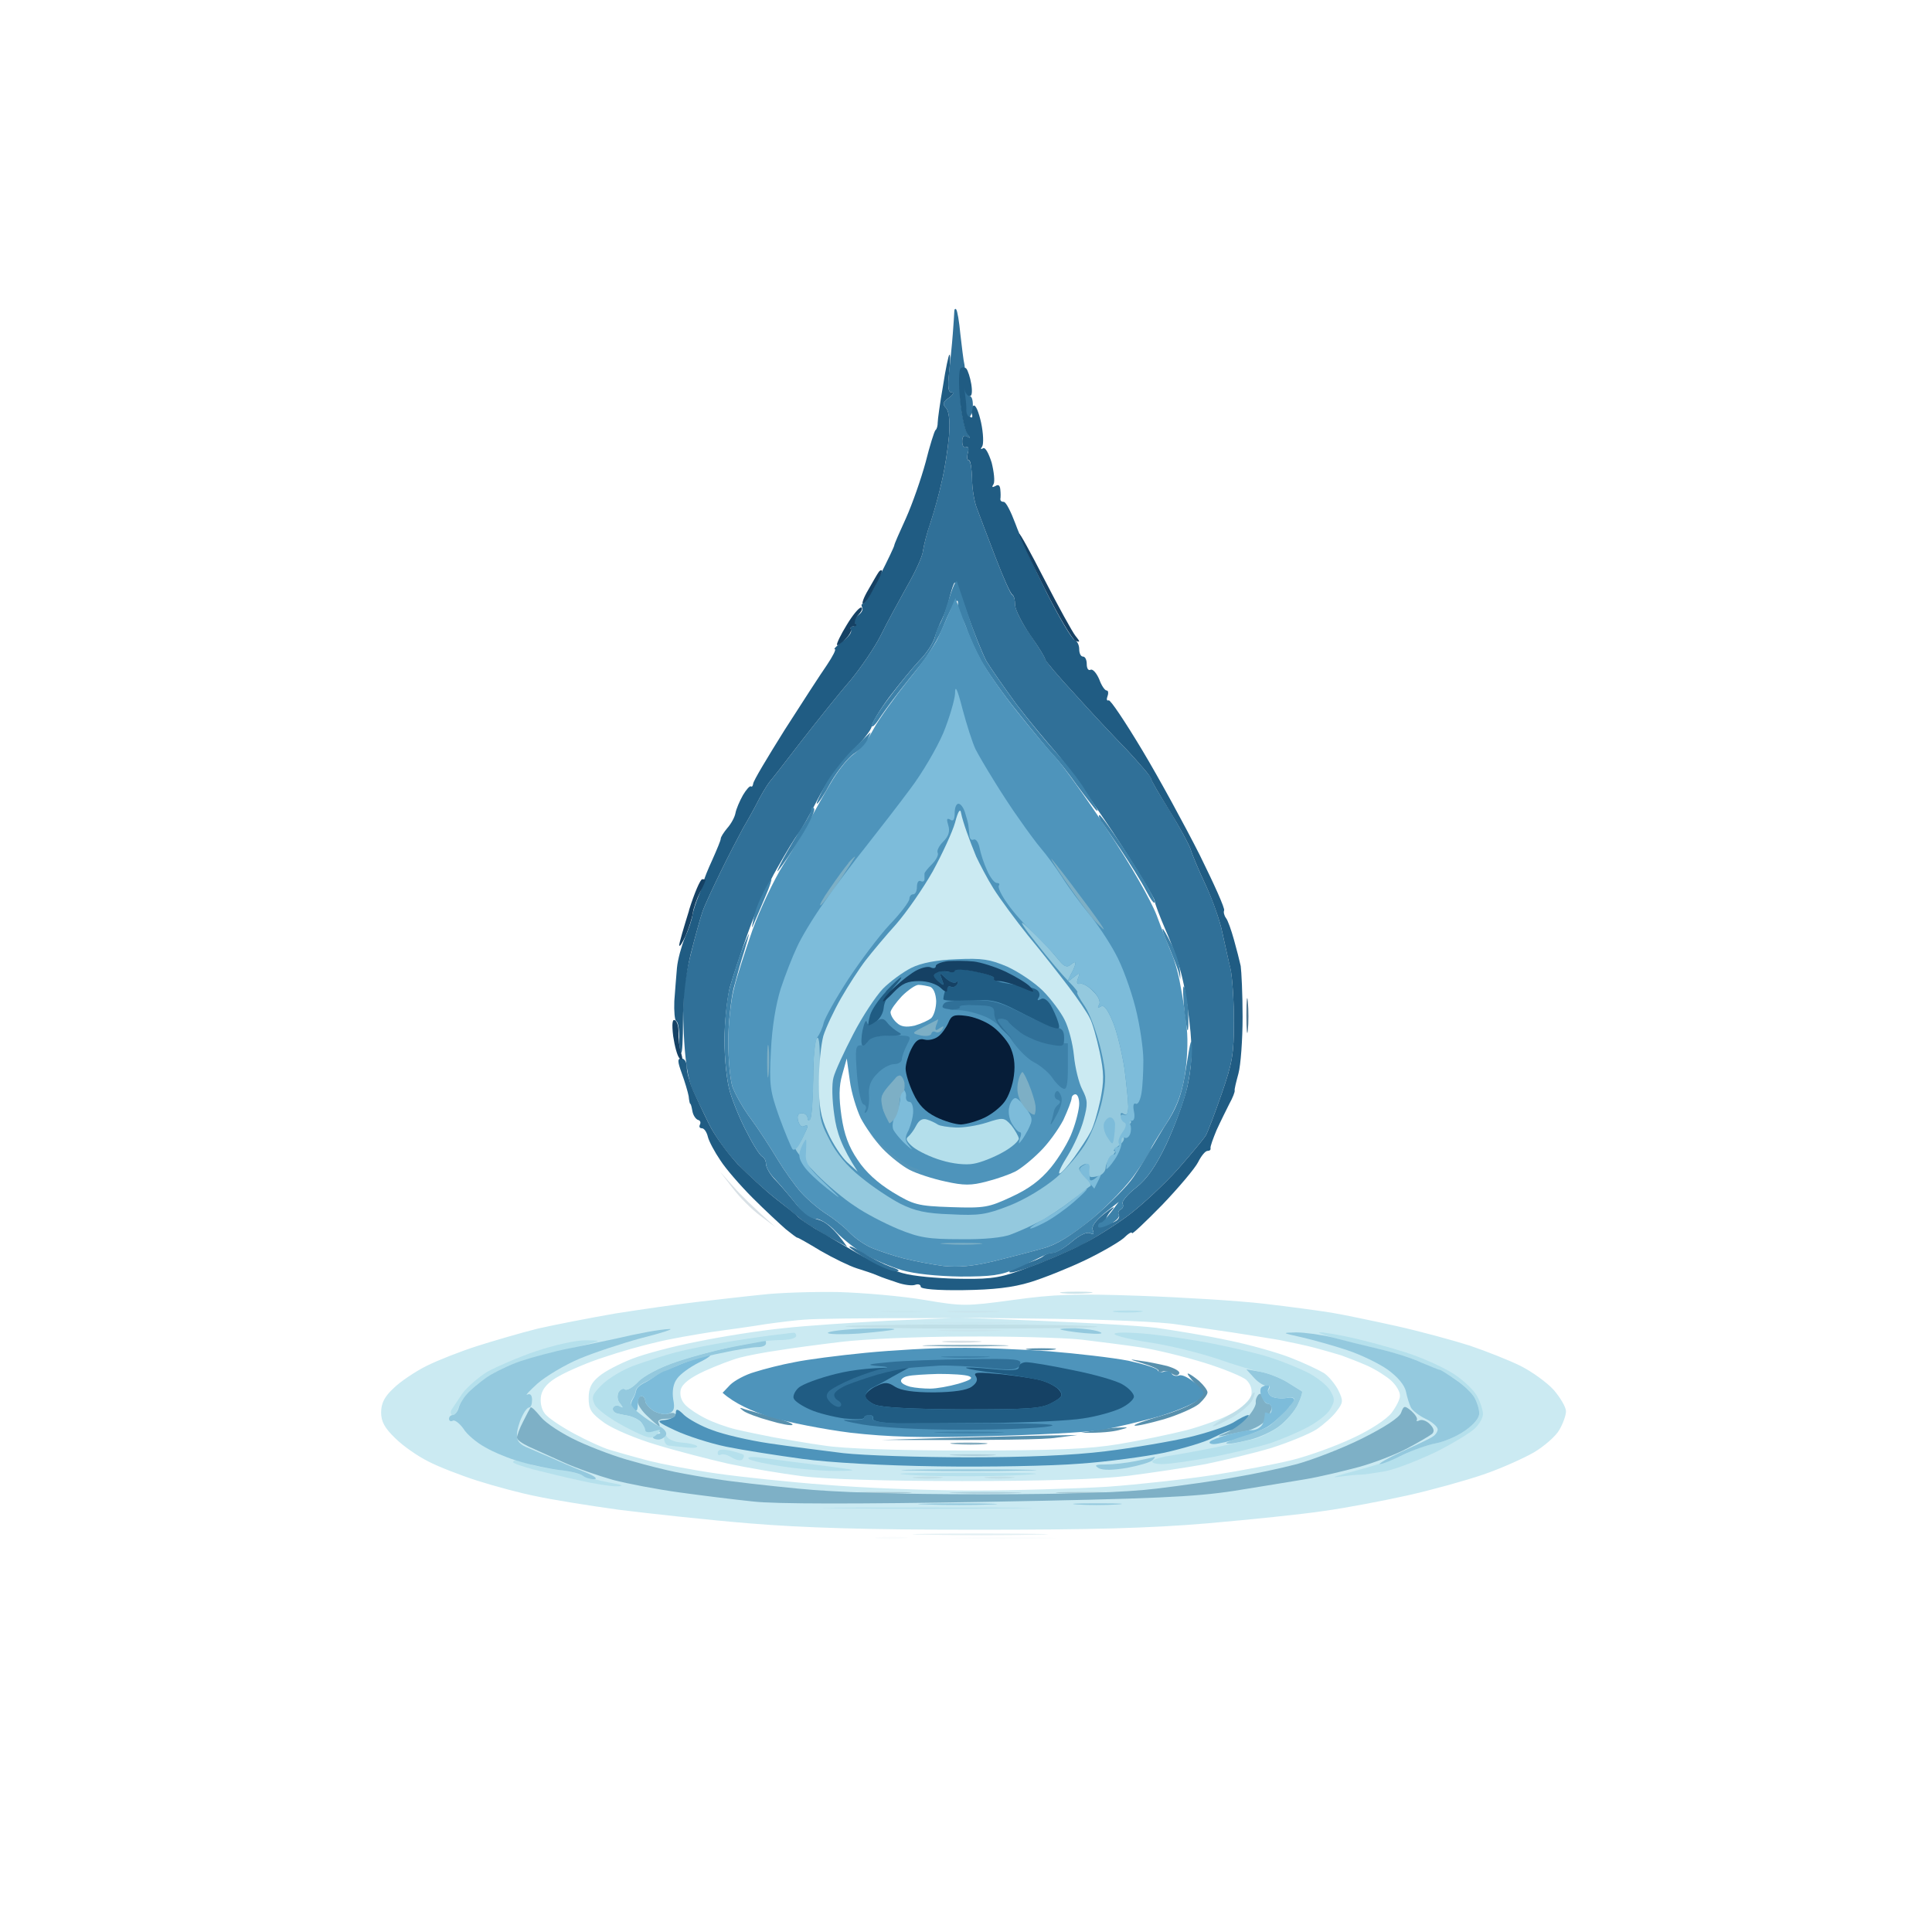 <svg version="1.2" xmlns="http://www.w3.org/2000/svg" viewBox="0 0 512 512" width="512" height="512"><style>.a{opacity:1;fill:#307098}.b{opacity:1;fill:#205c83}.c{opacity:1;fill:#154164}.d{opacity:1;fill:#3d81a9}.e{opacity:1;fill:#4e94bb}.f{opacity:.99;fill:#7db0c6}.g{opacity:1;fill:#7dbcda}.h{opacity:.16;fill:#789eb3}.i{opacity:.99;fill:#b5e0ec}.j{fill:#061d38}.k{opacity:1;fill:#94c9de}.l{opacity:1;fill:#cbeaf2}.m{opacity:.8;fill:#285775}.n{opacity:.21;fill:#4b7188}.o{opacity:.69;fill:#97bbc8}.p{opacity:.47;fill:#8cb2c3}.q{opacity:.77;fill:#bedce4}.r{opacity:.73;fill:#568da7}.s{opacity:.95;fill:#508ba9}.t{opacity:.09;fill:#d0e6ed}.u{opacity:.52;fill:#c9e2e9}.v{opacity:.26;fill:#c7e0e8}</style><path class="a" d="m252.9 82.5c0 0.5-0.2 3.3-0.4 6-0.2 2.8-0.7 7.4-1 10.3-0.4 3.8-0.2 5.2 0.7 5.2 0.7 0 0.4 0.6-0.7 1.4-1.6 1.1-1.8 1.7-0.8 2.7 0.8 0.9 1.1 3.5 0.8 7.4-0.3 3.3-1.1 8.7-1.9 12-0.7 3.3-2.1 8.2-3 11-1 2.7-1.8 6.1-2 7.5-0.1 1.4-2.1 5.7-4.3 9.5-2.1 3.8-5.3 9.6-6.9 12.9-1.6 3.2-5.3 8.6-8.1 12-2.9 3.3-8.7 10.6-13 16.1-4.2 5.5-7.9 10.2-8.2 10.5-0.3 0.3-1.6 2.3-2.8 4.5-1.1 2.2-3.1 5.8-4.4 8-1.2 2.2-3.9 7.4-5.9 11.5-2 4.1-4.2 8.8-4.8 10.5-0.6 1.7-2.1 7.1-3.3 12-1.8 7.4-2.1 11-1.7 20 0.3 7.4 1.1 12.3 2.2 15 1 2.2 3 6.4 4.5 9.4 1.4 2.9 4.8 7.7 7.6 10.6 2.7 2.8 7.2 6.9 10 9.1 2.7 2.1 5.7 4.6 6.6 5.4 0.9 0.8 4.1 2.8 7 4.5l5.4 2.9c-3.6-5.1-5.8-6.7-7.7-7.2-1.9-0.4-4.4-2.2-6.2-4.6-1.7-2.1-4.1-4.9-5.4-6.2-1.2-1.3-2.2-3.1-2.2-3.9 0-0.8-0.4-1.7-1-2-0.6-0.3-2.4-3.1-4-6.3-1.7-3.1-3.7-8-4.5-10.7-0.9-2.8-1.5-8.9-1.5-13.8 0-4.8 0.7-11.1 1.4-14 0.8-2.8 3-9.5 4.9-14.7 1.8-5.2 5.3-12.9 7.7-17 2.3-4.1 4.8-8.2 5.5-9 0.7-0.8 3-4.9 5.1-9 2.2-4.4 6-9.6 9.1-12.8 2.9-2.8 5.3-5.9 5.3-6.7 0-0.8 2.1-4.3 4.7-7.8 2.6-3.4 6.2-7.8 8-9.7 1.9-1.9 3.6-4.6 4-6 0.4-1.4 1.3-3.6 2-5 0.7-1.4 1.6-4 2-5.9 0.5-1.8 1-3.5 1.3-3.7 0.3-0.1 1.8 3.6 3.4 8.4 1.7 4.8 3.9 10.3 5 12.4 1.2 2 4.8 7.1 8 11.5 3.3 4.3 7.9 9.8 10.1 12.3 2.3 2.5 9.2 12.2 15.4 21.5 6.1 9.3 11.1 17.6 11.1 18.2 0 0.7 1.4 4.3 3 8 1.7 3.8 3.7 9.5 4.4 12.8 0.8 3.3 1.7 9.6 2.1 14 0.5 5.8 0.2 9.8-0.9 14.7-0.9 3.8-3.4 10.5-5.5 15-2.8 5.9-5.2 9.3-8 11.5-2.3 1.8-3.9 3.7-3.6 4.3 0.3 0.6 0.1 1.2-0.5 1.5-0.6 0.3-0.8 0.9-0.5 1.5 0.3 0.6-0.2 1.3-1 1.7-0.8 0.5-1.9 0.5-2.3 0.1-0.4-0.5 0.2-1.8 1.3-3 1.3-1.4 0.6-1.1-1.8 0.8-2.4 1.9-3.5 3.4-3.1 4.4 0.4 1 0.2 1.3-0.7 0.8-0.9-0.4-2.8 0.5-4.9 2.3-1.9 1.6-4.2 2.9-5 2.9-0.9 0-2 0.4-2.5 0.9-0.6 0.5-2.7 1.4-4.8 2-2 0.6-3.9 1.5-4.2 2.1-0.3 0.6 2.5-0.1 6.2-1.5 3.8-1.4 9.5-3.9 12.8-5.5 3.3-1.7 8.9-5.2 12.5-7.9 3.6-2.7 9.5-8.2 13.1-12.2 3.6-4.1 6.9-8.1 7.4-8.9 0.5-0.8 2.4-5.8 4.2-11 2.9-8.3 3.3-10.7 3.3-19.3 0-5.3-0.4-11.6-0.9-14-0.6-2.3-1.5-6.7-2.2-9.7-0.6-3-2.6-8.7-4.4-12.5-1.8-3.8-3.6-8.1-4-9.5-0.5-1.4-3-6-5.6-10.3-2.7-4.2-4.9-8-4.9-8.5 0-0.4-2.8-3.6-6.2-7.3-3.5-3.6-9.8-10.3-14-15-4.3-4.6-7.7-8.7-7.8-9.2 0-0.4-1.8-3.3-4-6.5-2.2-3.1-4-6.7-4-8 0-1.2-0.3-2.4-0.8-2.6-0.4-0.2-2.3-4.5-4.3-9.7-2-5.2-4.2-11-4.9-12.9-0.8-1.9-1.4-5.6-1.4-8.3-0.1-2.6-0.4-4.7-0.9-4.7-0.4 0-0.5-0.9-0.2-2 0.3-1.1 0.1-1.8-0.5-1.5-0.6 0.3-1-0.4-1-1.5 0-1.3 0.4-1.8 1.2-1.3 1 0.5 1 0.3 0.2-0.8-0.6-0.8-1.4-4.4-1.8-8.2-0.4-4.1-0.2-6.9 0.4-7.2 0.6-0.3 0.8-1.5 0.6-2.8-0.3-1.2-0.7-4.9-1.1-8.2-0.3-3.3-0.8-6.2-1.1-6.5-0.2-0.3-0.5-0.1-0.5 0.5z"/><path class="b" d="m249.9 102.3c-0.8 4.5-1.4 8.9-1.4 9.7 0 0.8-0.2 1.7-0.6 2-0.3 0.3-1.5 4.1-2.6 8.5-1.2 4.4-3.5 11-5.2 14.8-1.7 3.7-3.1 6.9-3.1 7.2 0 0.3-1.7 3.9-3.8 8-2 4.2-4 7.5-4.5 7.5-0.4 0-0.5 0.4-0.2 1 0.3 0.6-0.2 1.4-1 2-0.8 0.6-1.3 1.4-1 2 0.3 0.6 0.1 1-0.5 1-0.6 0-0.8 0.4-0.5 1 0.3 0.6-0.7 1.9-2.3 3-1.5 1.2-2.4 2.1-2 2 0.5 0-0.5 1.9-2.1 4.3-1.6 2.3-6.6 10-11.2 17.2-4.5 7.2-8.3 13.5-8.3 14.2-0.1 0.6-0.3 0.9-0.6 0.7-0.3-0.2-1.2 0.8-2.1 2.3-0.9 1.6-1.8 3.7-2 4.8-0.2 1.1-1.2 2.9-2.2 4-0.9 1.1-1.7 2.3-1.7 2.8 0 0.4-1 2.8-2.2 5.5-1.2 2.6-2.2 5.1-2.3 5.7-0.1 0.6-0.7 2.3-1.4 4-0.7 1.7-1.4 3.9-1.6 5-0.1 1.1-1 3.8-2 6-0.9 2.2-1.9 5.8-2.1 8-0.2 2.2-0.5 6.2-0.7 8.8-0.1 2.7 0.1 5.1 0.5 5.3 0.5 0.2 0.8 2.1 0.8 4.2-0.1 2 0.2 3.9 0.5 4.2 0.3 0.3 0.5-3.6 0.5-8.5 0-5.8 0.7-12 2-17.5 1.2-4.7 2.6-9.8 3.2-11.5 0.6-1.7 2.8-6.4 4.8-10.5 2-4.1 4.7-9.3 5.9-11.5 1.3-2.2 3.3-5.8 4.4-8 1.2-2.2 2.5-4.2 2.8-4.5 0.3-0.3 4-5 8.2-10.5 4.3-5.5 10.1-12.8 13-16.1 2.8-3.4 6.5-8.8 8.1-12 1.6-3.3 4.8-9.1 6.9-12.9 2.2-3.8 4.2-8.1 4.3-9.5 0.2-1.4 1-4.7 2-7.5 0.9-2.7 2.3-7.7 3-11 0.8-3.3 1.6-8.7 1.9-12 0.3-3.9 0-6.5-0.8-7.4-1-1-0.8-1.6 0.8-2.7 1.1-0.8 1.4-1.4 0.7-1.4-0.9 0-1.1-1.4-0.7-5 0.3-2.7 0.4-5 0.1-5-0.2 0-1 3.7-1.7 8.3z"/><path class="b" d="m254.6 97.6c-0.5 0.3-0.6 4-0.2 8.2 0.4 4.3 1.3 8.3 1.9 9.1 0.9 1.2 0.9 1.3 0 0.8-0.9-0.5-1.3 0-1.3 1.3 0 1.1 0.4 1.8 1 1.5 0.6-0.3 0.8 0.4 0.5 1.5-0.3 1.1-0.2 2 0.3 2 0.4 0 0.7 2.1 0.8 4.8 0 2.6 0.6 6.3 1.4 8.2 0.7 1.9 2.9 7.7 4.9 12.9 2 5.2 3.9 9.5 4.4 9.7 0.4 0.2 0.7 1.4 0.7 2.7 0 1.2 1.8 4.8 4 8 2.2 3.1 4 6 4 6.5 0.1 0.4 3.5 4.5 7.8 9.1 4.2 4.7 10.5 11.4 14 15 3.4 3.7 6.2 6.9 6.2 7.4 0 0.4 2.2 4.2 4.9 8.5 2.6 4.2 5.1 8.8 5.6 10.2 0.4 1.4 2.2 5.7 4 9.5 1.8 3.9 3.8 9.5 4.4 12.5 0.7 3 1.6 7.4 2.2 9.8 0.5 2.3 0.9 8.6 0.9 14 0 8.5-0.4 10.9-3.3 19.2-1.8 5.2-3.7 10.2-4.2 11-0.5 0.8-3.8 4.8-7.4 8.9-3.6 4-9.5 9.5-13.1 12.2-3.6 2.7-9.2 6.2-12.5 7.8-3.3 1.7-9.6 4.4-14 6-6.8 2.6-9.4 3.1-17 3-4.9 0-11.7-0.5-15-1.2-3.5-0.7-9.1-3.1-13.5-5.7-4.1-2.4-9.1-5.3-11-6.4-1.9-1.2-3.9-2.5-4.5-3.1-0.5-0.6-3.3-2.8-6-4.9-2.8-2.2-7.2-6.3-10-9.1-2.7-2.9-6.2-7.7-7.6-10.6-1.5-3-3.4-7.1-4.3-9.1-0.9-2.1-1.6-4.8-1.6-6 0-1.3-0.6-2.3-1.4-2.3-1.1 0-1.1 0.7 0.1 4 0.8 2.2 1.6 4.9 1.8 6 0.1 1.1 0.3 2 0.4 2 0.2 0 0.4 0.9 0.6 2 0.2 1.1 0.9 2.1 1.5 2.3 0.5 0.1 0.8 0.6 0.5 1.2-0.3 0.6-0.1 1 0.5 1 0.6 0 1.3 1 1.6 2.3 0.3 1.2 1.8 4 3.3 6.2 1.4 2.2 5.3 6.7 8.6 10 3.3 3.3 7.3 7 8.8 8.3 1.5 1.2 2.8 2.2 3 2.2 0.1-0.1 2.9 1.5 6.2 3.5 3.3 1.9 7.6 4 9.5 4.6 1.9 0.6 4.4 1.4 5.5 1.9 1.1 0.5 3.5 1.3 5.3 1.9 1.7 0.6 3.9 0.9 4.7 0.6 0.8-0.3 1.5-0.1 1.5 0.5 0 0.6 4.3 1 11.3 0.9 8-0.1 13.1-0.7 17.7-2.1 3.6-1.1 10.1-3.7 14.5-5.8 4.4-2.1 9-4.8 10.3-5.9 1.2-1.2 2.2-1.8 2.2-1.3 0 0.4 3.6-3 8-7.5 4.4-4.6 8.7-9.7 9.5-11.3 0.8-1.6 1.9-3 2.5-3 0.6 0 0.9-0.3 0.8-0.7-0.1-0.5 0.7-2.6 1.6-4.8 1-2.2 2.6-5.4 3.4-7 0.9-1.6 1.5-3.2 1.4-3.5-0.1-0.3 0.4-2.3 1-4.5 0.6-2.2 1.1-8.9 1.1-15 0-6.1-0.3-12.1-0.5-13.5-0.3-1.4-1.1-4.5-1.8-7-0.7-2.5-1.6-5.1-2.1-5.7-0.5-0.7-0.7-1.6-0.5-2 0.3-0.5-2.7-7.1-6.5-14.8-3.9-7.7-10.7-20.2-15.2-27.7-4.5-7.5-8.5-13.5-8.9-13.2-0.5 0.2-0.6-0.3-0.3-1.1 0.3-0.8 0.2-1.5-0.2-1.5-0.5 0-1.4-1.3-2-3-0.7-1.6-1.7-2.8-2.3-2.5-0.6 0.3-1-0.4-1-1.5 0-1.1-0.4-2-1-2-0.6 0-1-0.9-1-2 0-1.1-0.6-2.2-1.2-2.4-0.7-0.2-4.1-5.9-7.5-12.7-3.4-6.8-7.1-15-8.2-18.1-1.2-3.2-2.5-5.8-3.1-5.8-0.6 0-0.9-0.3-0.9-0.7 0.1-0.5 0.1-1.6 0-2.5-0.1-1.2-0.5-1.5-1.3-1q-1.3 0.7-0.5-0.5c0.4-0.7 0.1-3.3-0.5-5.7-0.8-2.5-1.7-4.2-2.3-3.8-0.6 0.4-0.7 0.2-0.2-0.5 0.4-0.7 0.3-3.5-0.3-6.3-0.6-2.7-1.4-4.8-2-4.5-0.6 0.3-0.8 1.2-0.5 2 0.3 0.8 0.2 1.3-0.2 1.1-0.5-0.2-0.9-1.6-1-3-0.2-1.4 0.1-2.6 0.7-2.6 0.6 0 0.7-1.3 0.4-3.2-0.3-1.8-0.9-3.6-1.3-4.1-0.4-0.4-1.1-0.5-1.5-0.1z"/><path class="a" d="m255.7 104c0.2 1.4 0.4 3.3 0.4 4.3-0.1 0.9 0.2 1.9 0.7 2.1 0.4 0.2 0.8-0.9 1-2.5 0.1-1.6-0.2-2.9-0.8-2.9-0.5 0-1.2-0.8-1.4-1.8-0.2-0.9-0.1-0.6 0.1 0.8z"/><path class="c" d="m270.1 141.5c0 0.6 3 7 6.7 14.4 3.7 7.4 7.4 13.6 8.2 13.9 1.3 0.5 1.3 0.3 0-1.3-0.8-1-4.5-7.7-8.2-14.9-3.7-7.2-6.7-12.7-6.7-12.1z"/><path class="c" d="m232.8 151.7c-0.3 0.4-1.5 2.5-2.7 4.6-1.2 2-1.8 3.7-1.4 3.7 0.5 0 1.8-1.9 3-4.3 1.3-2.3 2.2-4.3 2-4.5-0.2-0.2-0.6 0-0.9 0.5z"/><path class="d" d="m252.8 155.1c-0.4 0.8-1.2 3.2-1.9 5.4-0.6 2.2-1.5 4.4-1.9 5-0.4 0.6-1 2.1-1.3 3.5-0.4 1.4-2.1 4.1-4 6-1.8 1.9-5.4 6.3-8 9.8-2.6 3.4-4.7 6.8-4.7 7.5 0 0.6 0.8 0 1.8-1.5 0.9-1.4 3-4.3 4.7-6.5 1.6-2.1 4.6-5.8 6.6-8.3 2-2.5 4.7-7 5.9-10 1.2-3 2.6-5.9 3.2-6.5 0.7-0.7 0.9-0.1 0.4 2-0.4 1.7-0.3 2.4 0.1 1.7 0.5-0.8 1.3 0.3 2.3 3 0.8 2.4 2.6 6.4 4 8.9 1.4 2.5 5.6 8.6 9.5 13.4 3.9 4.9 8.1 10 9.5 11.5 1.4 1.4 4.3 5.1 6.4 8.1 2.2 3 4.4 5.8 4.9 6.4q1 1 0.2-0.5c-0.5-0.8-2.2-3.5-3.8-6-1.7-2.5-4.9-6.5-7.2-9-2.3-2.5-6.8-8-10.1-12.3-3.2-4.4-6.8-9.5-8-11.5-1.1-2.1-3.3-7.5-4.8-12.2-1.6-4.7-2.9-8.7-3-8.9-0.1-0.2-0.5 0.2-0.8 1z"/><path fill-rule="evenodd" class="e" d="m253.2 158.5l2 5.5c1.1 3 3.1 7.8 4.6 10.5 1.4 2.8 5.7 9 9.6 13.9 3.9 4.9 8.6 10.5 10.5 12.5 1.8 2 8 10.6 13.6 19.1 6.1 9.1 11.4 18.4 13 22.5 1.4 3.8 3.2 8.3 3.9 10 0.8 1.7 1.9 5.5 2.4 8.5 0.6 3 1.4 8.2 1.7 11.5 0.4 3.4 0.1 9-0.6 13-0.9 5-2.4 8.6-5.1 12.7-2.1 3.2-3.8 6-3.8 6.3 0 0.3-1.7 3.1-3.9 6.2-2.1 3.2-7.4 8.7-11.7 12.3-5.4 4.4-9.5 6.9-12.9 7.8-2.7 0.8-8.6 2.3-13 3.4-5.8 1.4-9.5 1.7-13.5 1.3-3-0.4-7.7-1.3-10.5-2-2.7-0.7-6.6-2-8.5-2.8-1.9-0.8-4.6-2.7-6-4.2-1.4-1.5-4.1-3.6-6-4.8-1.9-1.2-4.9-3.7-6.7-5.7-1.7-1.9-4.6-6-6.4-9-1.8-3-4.9-7.8-6.9-10.5-2.1-2.8-4.2-6.6-4.9-8.5-0.6-1.9-1.1-7.3-1.1-12 0-4.7 0.7-11 1.5-14 0.7-3 3-10 4.9-15.5 2-5.5 5.7-13.4 8.3-17.5 2.6-4.1 5.7-9.3 6.8-11.5 1.2-2.2 3.7-6.7 5.6-9.9 1.9-3.3 4.6-6.7 6.2-7.8 1.5-1 3.8-3.9 5.2-6.6 1.4-2.6 5.5-8.3 9-12.7 3.6-4.4 7.2-9.5 8-11.3 0.8-1.7 2.2-4.9 3.1-7zm-17.2 109.7c0 0.8 0.7 2 1.6 2.8 1.1 1.1 2.5 1.3 4.8 0.8 1.7-0.5 3.7-1.4 4.4-2 0.7-0.7 1.3-2.7 1.3-4.5-0.1-2-0.7-3.4-1.6-3.8-0.8-0.2-2.2-0.5-3.1-0.5-0.8 0-2.8 1.4-4.4 3-1.5 1.6-2.9 3.5-3 4.2zm-12.8 16.6c-0.9 3.1-0.9 6.1-0.2 11 0.7 4.8 1.9 8.1 4.3 11.6 2.1 3.2 5.3 6.1 9.2 8.5 5.6 3.4 6.7 3.7 15.5 4 8.9 0.3 10 0.1 16-2.7 4.6-2.1 7.7-4.4 10.5-7.8 2.2-2.7 4.8-7 5.7-9.6 1-2.6 1.8-5.9 1.8-7.3 0-1.3-0.4-2.5-1-2.5-0.5 0-1 0.5-1 1 0 0.6-1 3.2-2.2 5.8-1.3 2.5-4.1 6.4-6.3 8.5-2.2 2.2-5.1 4.5-6.5 5.2-1.4 0.7-4.7 1.9-7.5 2.6-4.1 1.1-6.1 1.1-11 0-3.3-0.7-7.6-2.1-9.5-3.1-1.9-1-5.1-3.5-7.1-5.6-2-2.1-4.6-5.8-5.8-8.1-1.1-2.3-2.5-6.8-2.9-10l-0.8-5.8z"/><path class="f" d="m250.5 329.7c2.8 0.2 6.8 0.2 9 0 2.2-0.2-0.1-0.3-5-0.3-4.9 0-6.8 0.1-4 0.3z"/><path class="g" d="m284 318.1c-1.9 1.6-5.2 3.8-7.3 4.9-2 1.1-3.7 2.2-3.7 2.5 0 0.3 1.7-0.4 3.8-1.5 2-1 5.5-3.5 7.7-5.4 2.2-1.9 3.8-3.5 3.5-3.5-0.3 0-2.1 1.3-4 3z"/><path class="g" d="m287 308.9c-1.3 0.8-1.2 1.3 0.8 3.5l2.2 2.6c2.2-4.3 2.2-4.4 0.6-3-0.9 0.8-1.7 1.1-1.8 0.5 0-0.5 0-1.8 0.1-2.7 0-1 0-1.8-0.2-1.8-0.1 0-0.9 0.4-1.7 0.9z"/><path class="h" d="m233.5 303.9c2.2 2.3 5.2 4.9 6.8 5.7 1.5 0.8 3 1.2 3.5 1 0.4-0.3-0.4-0.8-1.8-1.2-1.4-0.4-4.8-2.8-7.5-5.3l-5-4.5z"/><path class="i" d="m242.8 298.3c-0.6 1.2-1.6 2.5-2.2 3-0.7 0.5-0.2 1.4 1.4 2.7 1.4 1.1 4.7 2.7 7.5 3.5 2.9 0.9 6.4 1.3 8.5 0.9 1.9-0.3 5.4-1.7 7.7-3 2.4-1.3 4.3-3 4.3-3.7-0.1-0.6-1-2.2-2-3.5-1.9-2.1-2.2-2.1-6.5-0.7-2.5 0.8-6.2 1.4-8.3 1.3-2-0.1-4.1-0.4-4.7-0.8-0.6-0.4-1.8-1-2.8-1.3-1.2-0.4-2.1 0.1-2.9 1.6z"/><path class="g" d="m267.5 293.3c-0.4 1.2-0.1 3.2 0.7 4.5 0.7 1.2 1.6 2.2 2 2.2 0.5 0 0.5 0.8 0.1 1.7-0.3 1-0.4 1.6 0 1.3 0.3-0.3 1.2-1.9 2.1-3.5 1.4-2.8 1.3-3.2-0.5-5.8-1-1.5-2.3-2.7-2.8-2.7-0.6 0-1.3 1-1.6 2.2z"/><path class="g" d="m238.6 290.2c0.1 1.3-0.4 3.5-1.2 5.1-0.9 1.8-1.1 3.3-0.5 4.5 0.5 0.9 1.9 2.6 3.2 3.7 1.8 1.5 2 1.6 0.9 0.2-1.2-1.5-1.3-2.2-0.2-4.2 0.6-1.4 1.2-3.6 1.2-5 0-1.4-0.4-2.5-1-2.5-0.6 0-1-0.6-0.9-1.4 0.1-0.8-0.3-1.7-0.8-2-0.4-0.4-0.7 0.4-0.7 1.6z"/><path class="f" d="m236.5 286.3c-0.6 0.7-1.5 1.9-2.2 2.7-0.9 1.1-1 2.5-0.2 5.5 0.9 3.6 1.2 3.8 2.5 2.5 0.9-0.8 1.6-2.8 1.7-4.3 0.1-1.6 0.5-3.1 1-3.3 0.4-0.2 0.5-1.3 0.4-2.4-0.2-1.1-0.8-2-1.3-2-0.5 0.1-1.3 0.6-1.9 1.3z"/><path class="f" d="m269.7 287.3c-0.3 2.2 0.2 4 1.7 6 1.2 1.5 2.5 2.4 2.9 2 0.5-0.5 0.2-3.2-0.6-6.1-0.9-2.8-2-5.2-2.5-5.2-0.6 0-1.2 1.5-1.5 3.2z"/><path class="e" d="m270 281.5c0 1.4 0.3 2.5 0.8 2.5 0.4 0 1.5 2.2 2.5 5 1.6 4.8 1.6 5.1-0.3 9.5-1.3 3-3.4 5.4-6.2 7.3-3.1 2-5.7 2.8-10.2 3-3.4 0.2-7.4-0.2-9.1-0.9-1.7-0.7-4.3-2.2-6-3.4-1.7-1.2-4-3.7-5.1-5.6-1.2-1.9-2.4-4.5-2.8-5.9-0.5-1.9 0.1-3.3 2.4-5.8 1.6-1.7 3-3.6 3-4.2 0-0.6-0.8-1-1.8-1-0.9-0.1-2.8 0.7-4 1.7-1.5 1.1-2.7 3.4-3.1 5.8-0.5 2.9-0.2 4.9 1 7.5 1 1.9 3.6 5.2 5.8 7.3 2.3 2 5.8 4.4 7.8 5.2 2.3 0.9 6.9 1.5 11.3 1.5 6.5 0 8.1-0.3 12-2.9 2.5-1.5 5.7-4.1 7.1-5.7 1.5-1.6 3-4 3.5-5.4 0.4-1.4 0.7-2.8 0.6-3.2-0.1-0.5 0.2-0.8 0.8-0.8 0.6 0 1.2-0.9 1.5-2 0.3-1.3-0.6-3.1-2.8-5.3-1.7-1.9-4.4-4.1-5.9-5.1-2.7-1.6-2.7-1.6-2.8 0.9z"/><path class="d" d="m279.6 289.8c-0.3 0.6 0 1.4 0.6 1.6 0.9 0.3 0.9 0.7 0.3 1.3-0.6 0.4-1.1 1.2-1.2 1.8-0.1 0.5-0.4 1.9-0.8 3-0.3 1.1 0.3 0.3 1.4-1.8 1.4-2.5 1.8-4.3 1.2-5.5-0.6-1.2-1-1.4-1.5-0.5z"/><path class="f" d="m203.3 281.5c0 3.9 0.2 5.2 0.4 3 0.2-2.2 0.2-5.4 0-7-0.2-1.6-0.4 0.1-0.4 4z"/><path class="d" d="m231.5 274.8c-1.1 0.2-1.9 0.8-1.7 1.3 0.1 0.5-0.6 0.9-1.6 0.9-1.5 0-1.6 0.8-1.1 7.7 0.4 4.5 1.1 7.9 1.8 8 0.6 0.2 0.8 0.9 0.4 1.5-0.3 0.8-0.2 0.9 0.3 0.5 0.5-0.5 0.8-2.4 0.7-4.3-0.2-2.5 0.4-4.1 2.2-5.9 1.3-1.4 3.3-2.5 4.5-2.5 1.1 0 2-0.6 2-1.3 0-0.6 0.6-2.3 1.3-3.7 1.3-2.5 1.3-2.5-2.7-2.6-2.3 0-5 0.2-6.1 0.4z"/><path class="f" d="m245 272c-3.5 1.8-3.5 1.8-1 2.4 1.4 0.3 2.6 0.1 2.8-0.4 0.1-0.6 0.6-0.8 1.2-0.5 0.6 0.3 1.3-0.1 1.7-0.7 0.6-1 0.4-1-0.7-0.3-1.1 0.8-1.3 0.6-0.9-0.8 0.4-0.9 0.6-1.6 0.5-1.6 0 0.1-1.7 0.9-3.6 1.9z"/><path class="a" d="m228.6 273c-0.4 1.9-0.4 3.7-0.1 4 0.3 0.3 1-0.2 1.5-1 0.6-1 2.5-1.5 5.4-1.5 3.2 0 4-0.3 2.8-0.9-0.9-0.5-2.3-1.6-3-2.5-1-1.3-1.6-1.4-3.2-0.3-1.6 0.9-2.1 0.9-2.3 0-0.2-0.7-0.7 0.3-1.1 2.2z"/><path class="j" d="m251.3 271.1c-0.6 1.3-1.8 3-2.7 3.6-0.9 0.7-2.5 1.1-3.6 0.8-1.5-0.4-2.4 0.3-3.5 2.5-0.8 1.6-1.5 4-1.5 5.2 0 1.3 0.9 4.2 2 6.5 1.4 3.1 3.2 4.9 6 6.3 2.2 1.1 5.2 2 6.7 2 1.6-0.1 4.3-0.9 6.2-1.8 1.9-0.9 4.3-2.8 5.3-4.2 1.1-1.4 2.2-4.5 2.5-7 0.4-3.1 0-5.5-1.1-7.8-0.9-1.7-3.1-4.2-4.9-5.4-1.7-1.2-4.8-2.4-6.8-2.6-3.1-0.4-3.8-0.1-4.6 1.9z"/><path class="d" d="m252.5 267c-1.5 0.6-1.1 0.7 1.5 0.7 1.9 0 5.3 0.9 7.5 1.9 2.4 1.1 5.1 3.6 6.7 6.2 1.6 2.3 4.2 4.9 5.8 5.7 1.6 0.8 3.8 2.6 4.8 4 0.9 1.4 2.3 2.8 3 3 0.9 0.4 1.2-1.2 1.2-5.8v-6.2c-7-0.1-9.7-1-12-2.5-1.9-1.3-3.6-2.8-3.8-3.2-0.1-0.4-0.9-0.8-1.7-0.8-0.8 0-1.6-0.8-1.8-1.9-0.2-1.5-1-1.9-4.7-1.8-2.5 0-5.4 0.3-6.5 0.7z"/><path class="a" d="m250.5 265.7c-0.5 0.3-0.8 0.9-0.7 1.2 0.1 0.3 1.3 0.6 2.6 0.6 1.3 0 2.2-0.3 1.9-0.6-0.3-0.4 1.7-0.6 4.3-0.5 4.4 0.1 4.9 0.3 4.9 2.3 0 1.2 1.1 3.3 2.5 4.5l2.4 2.3c-4.5-5.1-4.6-5.5-3.2-5.5 1 0 1.9 0.4 2 0.8 0.2 0.4 1.7 1.7 3.3 2.9 1.6 1.2 4.9 2.5 7.3 3 4.1 0.8 4.2 0.7 4.2-1.7 0-1.8-0.6-2.6-2.2-2.7-1.3-0.2-5.3-1.9-9-3.8-5.7-2.9-7.8-3.5-13.1-3.5-3.5 0-6.7 0.3-7.2 0.7z"/><path class="b" d="m234.8 262.8c-1.9 2-3.8 4.8-4.2 6.2-0.4 1.4-0.6 2.6-0.4 2.7 0.2 0.1 1.1-0.4 2-1 1-0.7 1.9-2.3 2-3.7 0.1-1.4 1.3-3.7 2.6-5.3 1.4-1.5 2.3-2.7 2-2.7-0.3 0-2.1 1.7-4 3.7z"/><path class="b" d="m252.8 257.2c0.1 0.4-0.7 0.6-1.7 0.3-1.1-0.2-2.5-0.1-3.1 0.3-0.8 0.5-0.6 1.2 0.6 2.2 1.6 1.4 1.7 1.3 1-0.5-0.7-1.9-0.7-1.9 1.1-0.2 1 0.9 2.2 1.4 2.7 1 0.5-0.5 0.6-0.2 0.3 0.5-0.4 0.6-1.2 1-1.7 0.7-0.6-0.3-1.2 0.2-1.5 1-0.3 0.8-0.5 1.8-0.5 2.3 0 0.4 3 0.5 6.7 0.3 6-0.3 7.5 0 12.8 2.7 3.3 1.7 7.2 3.6 8.7 4.2 2.6 0.9 2.8 0.8 2.2-1.2-0.4-1.3-1.3-3.3-2-4.5-0.9-1.4-1.9-2-2.6-1.5q-1.3 0.7-0.5-0.5c0.4-0.7 0.1-1.6-0.6-2-0.6-0.4-2.1-0.8-3.2-0.9-1.1-0.2-3.5-0.6-5.3-0.9-1.7-0.3-3-0.8-2.8-1.2 0.3-0.5-2.1-1.3-5.2-1.9-3.1-0.6-5.5-0.7-5.4-0.2z"/><path class="c" d="m251.3 254.7c-1.8 0.2-3.3 0.8-3.3 1.3 0 0.6-0.6 0.7-1.3 0.4-0.6-0.4-2.3 0-3.7 0.7-1.4 0.7-4 2.7-5.8 4.4-1.8 1.6-3.2 3.3-3.2 3.8 0 0.4 1.3-0.7 2.8-2.3 2.3-2.4 3.7-3 6.8-3 2.3 0 4.6 0.8 5.7 1.8 1.1 1.1 1.8 1.3 1.7 0.5 0-0.7 0.4-1.1 1-0.8 0.6 0.3 1.3-0.1 1.7-0.7 0.3-0.7 0.2-1-0.3-0.5-0.5 0.4-1.7-0.1-2.7-1-1.8-1.7-1.8-1.7-1.1 0.2 0.7 1.8 0.6 1.9-1 0.5-1.3-1.2-1.4-1.7-0.4-2.2 0.7-0.4 2.1-0.5 3-0.3 1 0.3 1.8 0.2 1.8-0.2 0-0.5 2.5-0.4 5.4 0.2 3 0.6 5.3 1.3 5 1.8-0.2 0.4 0.4 0.7 1.3 0.7 1 0 3.6 0.7 5.8 1.6 3.8 1.6 3.9 1.6 2.5-0.1-0.8-0.9-3.8-2.7-6.5-4-2.8-1.3-6.6-2.5-8.5-2.7-1.9-0.2-5-0.2-6.8-0.1z"/><path class="k" d="m274.6 249.9c3.2 4.1 7.1 8.7 8.6 10.2 1.6 1.6 2.6 2.9 2.3 2.9-0.3 0 0.6 1.7 2 3.7 1.4 2.1 3.2 7.2 4.2 11.3 1.5 6.5 1.5 8.3 0.4 13.5-0.7 3.3-2.5 8.2-4.1 11-1.5 2.7-5.2 7.1-8.1 9.6-3.2 2.7-8.3 5.8-12.4 7.4-6.1 2.4-8.1 2.7-15.5 2.3-6.6-0.2-9.6-0.9-13.4-2.8-2.7-1.4-7.4-4.5-10.4-7-3.7-2.9-6.6-6.4-8.4-10-2.7-5.2-2.8-6.1-2.6-16.7q0.3-11.2-0.7-10.2c-0.6 0.5-1 5.4-1 10.8-0.1 5.4-0.4 10.3-0.8 10.7-0.4 0.5-0.7 0.3-0.7-0.4 0-0.6-0.7-1.2-1.5-1.2q-1.5 0-1 2c0.3 1.1 0.9 1.8 1.5 1.5 0.5-0.3 1-0.3 1 0 0 0.3-0.6 1.6-1.3 3-0.6 1.3-1.5 2.2-2 2-0.4-0.3-0.3 0.3 0.2 1.2 0.5 1 3 4 5.7 6.7 2.7 2.7 7.1 6.4 9.9 8.2 2.7 1.9 7.9 4.6 11.5 6.1 5.6 2.3 8 2.7 16.5 2.7 6.1 0.1 11.4-0.4 13.5-1.3 1.9-0.7 5.3-2.2 7.5-3.4 2.2-1.1 6-3.6 8.5-5.6 2.5-1.9 4.7-3.7 5-3.8 0.3-0.2-0.3-1.1-1.2-2-1-1-1.8-2.1-1.8-2.6 0-0.4 0.7-0.9 1.5-1.2 1-0.3 1.4 0.1 1.2 1.3-0.1 1.1 0 2 0.3 2.1 0.3 0.1 1.3 0 2.2-0.3 1-0.3 1.8-1.3 1.8-2.1 0-0.8 0.7-2.2 1.6-3 0.8-0.8 1.2-1.5 0.7-1.5-0.4 0 0.1-0.6 1.2-1.4 1.1-0.8 1.7-1.8 1.2-2.3-0.4-0.4 0.1-1.6 1-2.6 1.3-1.3 1.4-1.8 0.4-1.5-0.7 0.1-1.6-0.4-1.9-1.2q-0.6-1.5 0.6-0.8c0.8 0.6 1.2-0.1 1.2-2 0-1.5-0.5-6-1-10-0.6-3.9-1.9-9.5-3-12.2-1.4-3.4-2.4-4.8-3.2-4.3q-1.3 0.8-0.5-0.5c0.4-0.7-0.2-2.2-1.6-3.5-1.2-1.3-2.8-2.2-3.5-2q-1.2 0.3-0.5-1.5c0.6-1.5 0.5-1.6-1.2-0.2-1.7 1.4-1.8 1.4-0.7-0.8 0.7-1.2 1.2-2.5 1.2-3 0.1-0.4-0.5-0.2-1.2 0.4-1 0.9-1.8 0.6-3.3-1.3-1.1-1.3-2.9-3.4-4.1-4.6-1.1-1.2-3.3-3.3-4.9-4.7-1.6-1.4-0.2 0.8 3.1 4.9z"/><path class="g" d="m212.3 304.3c-0.8 1.7-0.6 2.8 0.7 4.7 0.9 1.4 3.7 4 6.1 5.9 4.3 3.4 4.3 3.3-0.7-1.5-4.4-4.2-5.1-5.4-4.8-8.2 0.1-1.7 0.1-3.2 0-3.2-0.2 0-0.8 1-1.3 2.2zm80.3-6.7c-0.3 0.8 0 2.5 0.8 3.7 1.4 2.2 1.5 2.2 1.8 0.3 0.2-1.1 0.3-2.8 0.3-3.8-0.1-0.9-0.7-1.7-1.3-1.7-0.5 0-1.3 0.7-1.6 1.5z"/><path class="f" d="m224.8 228.8c-0.8 0.9-3 3.9-4.9 6.7-1.9 2.7-3 4.7-2.4 4.4 0.6-0.4 2.9-3.4 5.2-6.8 2.2-3.3 4-6.1 3.9-6.1-0.2 0-1 0.8-1.8 1.7z"/><path class="f" d="m282 233c2.8 4.1 6.4 9.1 8.1 11 1.8 1.9 2.8 2.8 2.3 2-0.4-0.8-3.2-4.7-6.1-8.5-2.8-3.8-6.1-8.1-7.3-9.5-1.1-1.4 0.2 0.9 3 5z"/><path class="l" d="m253.1 218c-0.7 2.5-3.4 8.3-5.9 12.9-2.6 4.6-7 10.9-9.7 14-2.8 3.1-6.4 7.4-8.1 9.6-1.7 2.2-4.6 6.7-6.5 10-1.9 3.3-4 7.8-4.7 10-0.6 2.2-1.2 7.7-1.2 12.3 0 6.5 0.5 9.3 2.4 13.4 1.3 2.9 3.6 6.4 5.1 7.8l2.8 2.5c-4.3-6.6-5.6-10.5-6.2-15-0.6-4-0.7-8.3-0.2-10 0.4-1.6 2.8-6.8 5.2-11.4 2.4-4.7 6-10.1 7.9-12.1 1.9-1.9 5.3-4.4 7.5-5.5 2.6-1.3 6.7-2.1 12-2.3 6.8-0.3 8.8 0 13.5 2 3 1.4 7.2 4.2 9.4 6.4 2.1 2.1 4.7 5.6 5.7 7.6 1.1 2.1 2.2 6.4 2.5 9.5 0.3 3.2 1.3 7.3 2.2 9 1.5 2.9 1.5 3.9 0.4 8-0.7 2.7-2.6 6.9-4.2 9.5-1.7 2.7-2.7 4.8-2.2 4.8 0.4 0 2.1-1.9 3.8-4.2 1.7-2.4 3.7-5.4 4.4-6.8 0.8-1.4 1.9-5.2 2.6-8.5 1-5 1-7.2-0.2-12.8-0.8-3.7-1.9-7.7-2.6-8.9-0.6-1.3-3.1-5-5.6-8.3-2.5-3.3-7.3-9.4-10.7-13.5-3.3-4.1-7.5-9.8-9.2-12.5-1.7-2.7-3.7-6.6-4.6-8.5-0.8-1.9-1.9-4.8-2.5-6.5-0.6-1.7-1.3-3.9-1.5-5-0.2-1.4-0.8-0.6-1.6 2.5z"/><path class="g" d="m253.1 183.8c-0.1 1.7-1.5 6.5-3.1 10.4-1.7 4-5.6 10.7-8.8 14.9-3.1 4.2-8.4 11-11.7 15.2-3.3 4.1-8.3 10.8-11.1 14.8-2.9 4.1-6.1 9.4-7.2 11.9-1.2 2.5-3.1 7.4-4.3 11-1.3 4.2-2.3 10.1-2.6 16.5-0.5 9.1-0.2 10.7 2.2 17.5 1.5 4.1 3.1 7.9 3.5 8.5 0.5 0.6 1.5-0.3 2.4-2.3 0.9-1.7 1.6-3.4 1.6-3.7 0-0.3-0.4-0.3-1 0-0.6 0.3-1.2-0.4-1.5-1.5q-0.5-2 1-2c0.8 0 1.5 0.6 1.5 1.2 0 0.7 0.3 0.9 0.7 0.5 0.4-0.5 0.8-5.3 0.8-10.6 0-5.7 0.5-10.4 1.1-11.2 0.6-0.8 1.4-2.5 1.7-3.9 0.4-1.4 3.3-6.6 6.5-11.5 3.3-5 8.2-11.5 11-14.5 2.9-3 5.2-6.1 5.2-6.8 0-0.6 0.4-1.2 1-1.2 0.6 0 1-0.9 1-2 0-1.1 0.4-1.8 1-1.5 0.6 0.3 1 0 1-0.5 0-0.6 0-1.2 0-1.5 0-0.3 0.9-1.4 2-2.5 1.1-1.1 1.8-2.5 1.5-3-0.3-0.6 0.4-1.9 1.5-3 1.4-1.4 1.8-2.7 1.3-4.3-0.5-1.6-0.4-2 0.5-1.5 0.8 0.6 1.2 0 1.2-1.7 0-1.4 0.4-2.5 1-2.5 0.6 0 1.3 1 1.7 2.2 0.4 1.3 0.8 2.7 0.9 3.3 0.1 0.5 0.2 1.8 0.3 2.7 0 1 0.5 1.6 1.1 1.3 0.6-0.3 1.3 0.7 1.6 2.2 0.3 1.6 1.2 4.3 2 6 0.8 1.8 1.9 3.3 2.6 3.3 0.6 0 0.8 0.3 0.5 0.7-0.3 0.5 0.7 2.6 2.3 4.8 1.5 2.2 4.8 5.9 7.2 8.1 2.3 2.3 5.2 5.3 6.3 6.7 1.5 1.9 2.3 2.2 3.3 1.3 0.7-0.6 1.3-0.8 1.2-0.4 0 0.5-0.5 1.8-1.2 3-1.1 2.2-1 2.2 0.7 0.8 1.7-1.4 1.8-1.3 1.2 0.2q-0.7 1.8 0.6 1.5c0.6-0.2 2.2 0.7 3.5 2 1.3 1.3 1.9 2.8 1.5 3.5q-0.8 1.3 0.5 0.5c0.8-0.5 1.8 0.9 3.2 4.3 1.1 2.7 2.4 8.3 3 12.2 0.5 4 1 8.5 1 10 0 1.6-0.4 2.6-1 2.3-0.6-0.3-1-0.1-1 0.5 0 0.5 0.4 1.2 1 1.5 0.6 0.3 0.4 1.3-0.5 2.5-0.8 1.1-1.3 2.4-1 3 0.3 0.5 0.1 1-0.5 1-0.6 0-0.8 0.4-0.5 1 0.3 0.5 0.1 1-0.5 1-0.6 0-1.2 0.8-1.5 1.7-0.3 1-0.4 1.9-0.3 2.1 0.2 0.1 1.2-1 2.2-2.5 1.1-1.6 1.9-3.6 1.8-4.6-0.1-0.9 0.2-1.5 0.8-1.2 0.6 0.3 1.2-0.2 1.5-1 0.3-0.8 0.3-2 0-2.5-0.3-0.6-0.1-1 0.5-1 0.6 0 0.8-1.1 0.5-2.5-0.3-1.5-0.1-2.3 0.5-2 0.6 0.3 1.2-1 1.5-2.8 0.3-1.7 0.5-5.7 0.5-8.7 0-3-0.9-9.3-2.1-14-1.2-4.7-3.5-11.1-5.3-14.3-1.7-3.2-4.9-8-7-10.5-2.1-2.6-5.4-7-7.1-9.7-1.8-2.8-4.3-6.1-5.5-7.5-1.2-1.4-3.8-4.9-5.8-7.8-2.1-2.9-5.2-7.7-6.9-10.5-1.8-2.9-4-6.6-4.8-8.2-0.8-1.7-2.3-6.4-3.4-10.5-1.4-5.5-2-6.6-2-4.3z"/><path class="c" d="m224.4 165.6c-1.6 2.6-2.7 4.9-2.6 5.3 0.1 0.3 1-0.3 2.1-1.4 1.2-1.1 1.8-2.3 1.6-2.7-0.3-0.5 0.1-0.8 0.7-0.8 0.7 0 1-0.3 0.5-0.7-0.4-0.4 0-1.6 0.9-2.5 0.9-1 1.1-1.8 0.6-1.8-0.6 0-2.3 2.1-3.8 4.6z"/><path class="d" d="m225.8 198.8c-2.5 2.6-5.8 6.8-7.2 9.4-1.4 2.7-2.4 4.8-2.1 4.8 0.3 0 2-2.5 3.7-5.7 1.8-3.1 4.5-6.4 6-7.5 1.6-1 3.2-2.7 3.7-3.8 0.5-1.1 0.9-2 0.8-1.9-0.1 0-2.3 2.2-4.9 4.7z"/><path class="d" d="m215 214.5c0 0.6-1 2.6-2.3 4.5-1.3 1.9-3.6 5.8-5.1 8.5-1.5 2.8-2 4.1-1.2 3 0.9-1.1 3.6-5 5.9-8.8 2.3-3.7 3.9-7.1 3.4-7.5-0.4-0.4-0.7-0.3-0.7 0.3z"/><path class="d" d="m291.6 217.3c0.5 0.6 2.8 4.1 5.3 7.7 2.4 3.6 5.5 8.5 6.8 11 1.3 2.5 2.3 3.8 2.3 3 0.1-0.8-3.1-6.3-7-12.3-3.8-5.9-7.3-10.7-7.6-10.7-0.3 0-0.2 0.6 0.2 1.2z"/><path class="c" d="m182.6 241.3c-1.4 4.5-2.6 8.6-2.6 9.2 0.1 0.6 0.8-0.6 1.7-2.5 0.8-1.9 1.7-4.6 1.9-6 0.2-1.4 1.1-3.9 1.9-5.5 0.9-1.7 1.5-3.1 1.5-3.3 0-0.1-0.4-0.2-0.9-0.2-0.5 0-2.1 3.7-3.5 8.2z"/><path class="d" d="m202.2 236.8c-1.1 2-2.2 5-2.5 6.7-0.6 2.9-0.6 2.9 0.4 0.5 0.6-1.4 1.9-4.4 2.9-6.8 1-2.3 1.6-4.2 1.4-4.2-0.2 0-1.2 1.7-2.2 3.7z"/><path class="d" d="m308.1 246.3c-0.1 0.4 0.8 2.6 1.8 4.9 1 2.4 2.1 5.2 2.4 6.3l0.5 2c0.1-3.1-0.9-6.3-2.2-9-1.4-2.8-2.5-4.7-2.5-4.3z"/><path class="d" d="m196.6 251.8c-1 2.6-2.4 7.1-3.2 9.9-0.8 2.9-1.4 9.2-1.4 14 0 4.9 0.6 11 1.5 13.8 0.8 2.7 2.8 7.6 4.5 10.7 1.6 3.2 3.4 6 4 6.3 0.6 0.3 1 1.2 1 2 0 0.8 1 2.6 2.3 3.9 1.2 1.3 3.7 4.2 5.5 6.5 2 2.6 4 4.1 5.5 4.1 1.2 0.1 3.6 1.6 5.2 3.4 1.7 1.8 5 4.5 7.5 5.9 2.5 1.5 7 3.4 10 4.3 3.4 1 9.4 1.6 15.5 1.7 8.3 0 10.8-0.3 15-2.2 2.8-1.2 5.8-2.7 6.8-3.2 0.9-0.5 2.3-0.9 3-0.9 0.6 0 2.8-1.3 4.7-2.9 2.1-1.8 4-2.7 4.9-2.3 0.9 0.5 1.1 0.2 0.7-0.8-0.4-1 0.7-2.5 3.1-4.5l3.8-3c-3.1 4.2-4.3 5.5-4.7 5.5-0.5 0-0.8 0.4-0.8 1 0 0.6 1.3 0.3 3-0.5 1.6-0.8 2.8-1.9 2.5-2.5-0.3-0.6-0.1-1.2 0.5-1.5 0.6-0.3 0.8-0.9 0.5-1.5-0.3-0.6 1.3-2.5 3.6-4.3 2.8-2.2 5.2-5.6 8-11.5 2.1-4.5 4.6-11 5.4-14.5 0.8-3.4 1.4-8.2 1.4-10.7-0.1-3.5-0.4-2.4-1.5 4.5-1 6.8-2.2 10.2-4.5 14-1.8 2.7-3.9 6.4-4.9 8-0.9 1.6-3 5-4.6 7.4-1.6 2.4-6.5 7.3-10.9 11-5.6 4.5-9.5 7-13 7.9-2.7 0.8-8.6 2.3-13 3.4-5.8 1.4-9.5 1.7-13.5 1.3-3-0.4-7.7-1.3-10.5-2-2.7-0.7-6.6-2-8.5-2.8-1.9-0.8-4.6-2.7-6-4.2-1.4-1.5-4.1-3.6-6-4.8-1.9-1.2-4.9-3.7-6.7-5.7-1.7-1.9-4.6-6-6.4-9-1.8-3-4.9-7.8-6.9-10.5-2.1-2.8-4.2-6.6-4.9-8.5-0.6-1.9-1.1-7.3-1.1-12 0-4.7 0.7-11 1.4-14 0.8-3 2-7.4 2.8-9.8 0.7-2.4 1.3-4.5 1.3-4.7 0-0.2-0.9 1.7-1.9 4.3z"/><path class="d" d="m313.7 266c0.3 3.6 0.8 6.7 1 7 0.2 0.3 0.3-1.5 0.2-4 0-2.5-0.5-5.6-0.9-7-0.5-1.5-0.6 0.1-0.3 4z"/><path class="m" d="m330.3 269c0 4.1 0.2 5.9 0.4 4 0.2-1.9 0.2-5.3 0-7.5-0.2-2.2-0.4-0.6-0.4 3.5z"/><path class="c" d="m178.4 274.6c0.4 2.7 1.1 5.3 1.7 5.9 0.8 0.7 0.9 0.3 0.4-1.5-0.5-1.4-0.7-3.7-0.7-5.2 0.1-1.5-0.3-3.1-0.9-3.4-0.7-0.5-0.9 0.9-0.5 4.2z"/><path class="n" d="m194.2 314.9c1.8 2.4 5.1 5.7 7.3 7.3l4 3c-5.8-5.2-9.2-8.5-11.1-10.7l-3.6-4z"/><path class="a" d="m225.1 330.4c0 0.3 2.3 1.9 5.2 3.6 2.8 1.6 6.1 3 7.2 2.9 1.2 0 0.7-0.5-1.5-1.2-1.9-0.7-5.1-2.3-7.1-3.6-2-1.2-3.7-2-3.8-1.7z"/><path fill-rule="evenodd" class="l" d="m222 342.4c6.9 0.2 17.2 1.1 23 2.1 10.1 1.7 11 1.7 23.5 0 10.8-1.5 16.5-1.7 33.5-1.1 11.3 0.4 26.1 1.3 33 2.1 6.9 0.8 15 1.9 18 2.4 3 0.5 10.7 2.1 17 3.5 6.3 1.4 15.1 3.8 19.5 5.2 4.4 1.5 10.5 3.9 13.5 5.4 3 1.5 7 4.4 8.8 6.4 1.7 2 3.2 4.5 3.2 5.6 0 1.1-0.8 3.3-1.8 5-0.9 1.6-4 4.3-6.7 5.9-2.8 1.6-8.8 4.3-13.5 5.9-4.7 1.6-13.7 4.1-20 5.5-6.3 1.4-16.2 3.3-22 4.1-5.8 0.9-19.7 2.3-31 3.3-15.2 1.3-31 1.7-61 1.7-29.3 0-46-0.5-60.5-1.7-11-0.9-26.5-2.6-34.5-3.6-8-1.1-17.9-2.7-22-3.6-4.1-0.8-11.1-2.7-15.5-4.1-4.4-1.4-10.3-3.7-13-5.1-2.8-1.4-6.7-4.1-8.8-6.2-2.8-2.7-3.7-4.4-3.7-6.8 0-2.4 0.9-4.2 3.3-6.4 1.7-1.7 5.7-4.4 8.7-5.9 3-1.5 9.1-3.9 13.5-5.3 4.4-1.4 11.6-3.5 16-4.6 4.4-1 13.6-2.8 20.5-4 6.9-1.1 16.8-2.5 22-3.1 5.2-0.6 12.9-1.5 17-1.9 4.1-0.5 13.1-0.8 20-0.7zm-19 8.5c-3.6 0.6-10.1 1.5-14.5 2.1-4.4 0.7-10.9 1.8-14.5 2.7-3.6 0.8-9.9 2.6-14 4-4.1 1.3-9.4 3.6-11.7 4.9-3 1.6-4.5 3.3-4.9 5.2-0.3 1.6 0 3.5 0.9 4.7 0.7 1.1 4.3 3.5 7.8 5.4 3.5 1.9 7.7 3.8 9.4 4.3 1.7 0.5 6.2 1.8 10 2.8 3.8 1 12.2 2.6 18.5 3.5 6.3 0.9 19.4 2.3 29 3 9.6 0.8 26.9 1.5 38.5 1.5 11.6 0 27.8-0.5 36-1 8.3-0.6 20.9-2 28-3.1 7.1-1.1 16.6-2.9 21-4 4.4-1.1 11.6-3.7 16-5.8 4.6-2.1 9-5 10.3-6.7 1.2-1.6 2.3-3.7 2.2-4.6 0-1-1-2.7-2.3-3.9-1.2-1.1-4-2.9-6.2-3.9-2.2-1-5.4-2.2-7-2.8-1.6-0.5-4.8-1.4-7-2-2.2-0.6-6.5-1.5-9.5-2.1-3-0.5-8.6-1.4-12.5-2-3.9-0.6-10.4-1.5-14.5-2.1-4.1-0.7-18.8-1.3-32.5-1.5l-25-0.3c33.3 1.2 47.1 2.1 52 2.7 4.9 0.7 13.5 2.1 19 3.3 5.5 1.1 12.9 3.2 16.5 4.6 3.6 1.4 7.6 3.3 8.9 4.1 1.3 0.9 3 3 3.8 4.6 1.3 2.7 1.3 3.2-0.5 5.5-1 1.4-3.4 3.5-5.3 4.8-1.9 1.2-7.2 3.4-11.9 4.9-4.7 1.4-12.6 3.3-17.5 4.3-4.9 0.9-14.2 2.3-20.5 3.1q-11.5 1.4-44 1.4c-20.1 0-36.3-0.5-42.5-1.3-5.5-0.7-14.3-2.2-19.5-3.3-5.2-1.2-13.8-3.4-19-5-5.4-1.6-11.3-4.1-13.8-5.8-3.6-2.6-4.2-3.6-4.2-6.6 0-2.6 0.7-4.1 2.8-5.8 1.5-1.3 5.4-3.3 8.7-4.6 3.3-1.3 11.2-3.4 17.5-4.6 6.3-1.3 16.4-2.9 22.5-3.5 6.1-0.7 18.7-1.5 28-2l17-0.7c-27.1 0-36.8 0.2-39 0.4-2.2 0.1-6.9 0.7-10.5 1.2zm3 7c-3.6 0.5-8.1 1.4-10 1.9-1.9 0.5-6.1 2.1-9.2 3.5-3.9 1.8-6 3.4-6.4 5-0.3 1.4 0.1 2.9 1.3 4.1 1 1 3.4 2.6 5.3 3.5 1.9 1 5.5 2.3 8 2.9 2.5 0.6 7 1.5 10 2.1 3 0.5 9.1 1.6 13.5 2.2 5 0.8 19.1 1.3 38 1.3 23.5 0 32.2-0.4 40-1.7 5.5-0.9 13.6-2.6 18-3.7 4.4-1.2 9.9-3.2 12.3-4.6 2.3-1.3 4.4-3.4 4.8-4.6 0.3-1.5-0.1-2.9-1.3-4.1-1-0.9-6.1-3-11.3-4.6-5.2-1.6-12.6-3.4-16.5-4-3.9-0.6-11.1-1.5-16-2.1-4.9-0.5-18.9-0.9-31-0.8-12.1 0-26.7 0.7-32.5 1.4-5.8 0.7-13.4 1.7-17 2.3z"/><path class="i" d="m223.5 399.7c12.7 0.2 32.9 0.2 45 0 12.1-0.1 1.8-0.2-23-0.2-24.8 0-34.7 0.1-22 0.2z"/><path class="k" d="m285.5 398.7c2.8 0.2 7.5 0.2 10.5 0 3-0.2 0.8-0.3-5-0.3-5.8 0-8.3 0.1-5.5 0.3z"/><path class="k" d="m245.5 398.7c4.9 0.2 12.6 0.2 17 0 4.4-0.1 0.4-0.3-9-0.3-9.3 0-12.9 0.2-8 0.3z"/><path class="o" d="m281 395.7c3 0.2 8.2 0.2 11.5 0 3.3-0.2 0.8-0.3-5.5-0.3-6.3 0-9 0.1-6 0.3z"/><path class="p" d="m253.5 395.7c4.4 0.2 11.4 0.2 15.5 0 4.1-0.1 0.5-0.3-8-0.3-8.5 0-11.9 0.2-7.5 0.3z"/><path class="o" d="m227.5 395.7c3.3 0.2 8.9 0.2 12.5 0 3.6-0.2 0.9-0.3-6-0.3-6.9 0-9.8 0.1-6.5 0.3z"/><path class="q" d="m261.5 391.7c1.6 0.2 4.6 0.2 6.5 0 1.9-0.2 0.6-0.4-3-0.4-3.6 0-5.1 0.2-3.5 0.4z"/><path class="q" d="m242.5 391.7c1.7 0.2 4.6 0.2 6.5 0 1.9-0.2 0.6-0.4-3-0.4-3.6 0-5.2 0.2-3.5 0.4z"/><path class="i" d="m243.5 391c6.6 0.3 17.9 0.3 25 0 10.4-0.5 8-0.7-12-0.7-18.9 0-22.1 0.2-13 0.7z"/><path class="k" d="m242.5 389.7c8.3 0.2 21.3 0.2 29 0 7.7-0.1 0.9-0.3-15-0.3-15.9 0-22.3 0.2-14 0.3z"/><path class="i" d="m136 387.5c0 0.3 2.4 1.1 5.3 1.9 2.8 0.7 8.4 2.1 12.2 2.9 3.8 0.9 8.3 1.6 10 1.6 2.1-0.1 1.5-0.4-2-1-2.7-0.5-5.9-1.4-7-1.9-1.1-0.5-4-1.2-6.5-1.5-2.5-0.2-5.9-0.9-7.7-1.5-1.7-0.5-3.4-1-3.7-1-0.3 0-0.6 0.2-0.6 0.5z"/><path class="k" d="m301 387.2c-2.5 0.5-6.1 0.9-8 0.9-2.8 0-3.1 0.2-1.8 1 1.2 0.6 3.9 0.5 7.5-0.1 3.2-0.6 6.2-1.5 6.7-2 0.6-0.6 0.8-0.9 0.5-0.9-0.2 0.1-2.4 0.6-4.9 1.1z"/><path class="i" d="m198.4 386.6c0.5 0.5 4.7 1.4 9.5 2.1 4.7 0.7 11.3 1.2 14.6 1.1 5.3-0.1 4.8-0.2-4.5-1.4-5.8-0.7-12.7-1.6-15.5-2-2.9-0.4-4.6-0.4-4.1 0.2z"/><path class="p" d="m253 385.7c3 0.2 7.5 0.2 10 0 2.5-0.2 0-0.3-5.5-0.3-5.5 0-7.5 0.1-4.5 0.3z"/><path class="i" d="m190.2 384.9c-0.1 0.6 0.3 0.9 0.8 0.6 0.6-0.3 1.9 0.1 3 0.8 1 0.6 2.3 0.9 2.7 0.5 0.4-0.5 0.6-1 0.3-1.3-0.3-0.2-1.9-0.7-3.6-1.1-2-0.4-3.1-0.3-3.2 0.5z"/><path class="i" d="m176 381.3c0 0.9 0.6 1.8 1.3 1.8 0.6 0.1 2.8 0.3 4.7 0.5 1.9 0.2 3.1 0 2.7-0.4-0.5-0.4-2.3-0.8-4-0.9-1.8-0.1-3.5-0.8-3.9-1.5-0.6-0.9-0.8-0.8-0.8 0.4z"/><path class="e" d="m179.1 374.5c-0.1 0.9-1.2 1.6-2.8 1.8-2.5 0.2-2.2 0.5 2.7 2.8 3 1.4 9.1 3.4 13.5 4.3 4.4 0.9 13.4 2.3 20 3.2 7.2 1 21.6 1.8 36 2 13.2 0.2 30.1-0.1 37.5-0.7 7.4-0.5 17.6-1.9 22.5-2.9 4.9-1.1 10.8-2.8 13-4 2.2-1.1 4.4-2 5-2 0.6 0 1.9-0.9 3-2 1.1-1.1 1.7-2.1 1.3-2-0.5 0-2.3 0.9-4 2-1.8 1-7.1 2.8-11.8 3.9-4.7 1.1-14.6 2.8-22 3.7-8.9 1.1-21.3 1.6-36.5 1.6-12.7 0-27.5-0.5-33-1.1-5.5-0.7-14.4-1.8-19.7-2.6-5.4-0.8-12.2-2.4-15-3.5-2.9-1-6.3-2.9-7.5-4-1.7-1.7-2.2-1.8-2.2-0.5z"/><path class="f" d="m371.3 374.4c-0.5 1.3-4.3 3.8-10.3 6.8-5.2 2.6-13 5.6-17.3 6.8-4.2 1.1-11.6 2.7-16.5 3.5-4.8 0.9-14.1 2.2-20.7 3-8.2 1-22.7 1.5-46 1.5-22.9 0-38.9-0.5-49-1.5-8.3-0.8-17.9-1.9-21.5-2.5-3.6-0.5-8.5-1.4-11-1.9-2.5-0.5-7.7-1.8-11.5-2.9-3.9-1-10.3-3.4-14.4-5.3-4.1-1.9-8.4-4.7-9.8-6.4-1.3-1.6-2.5-2.8-2.7-2.5-0.2 0.3-1.1 2-2 3.8-0.9 1.7-1.6 3.7-1.6 4.2 0 0.6 1.5 1.6 3.2 2.4 1.8 0.8 6 2.7 9.3 4.2 3.3 1.5 9.1 3.5 13 4.6 3.8 1 11.7 2.5 17.5 3.3 5.8 0.8 14.6 1.9 19.5 2.4 5.8 0.7 27.7 0.7 62 0.1 44.5-0.8 55-1.3 65.5-2.9 6.9-1.1 15.4-2.5 19-3.1 3.6-0.6 9.9-2.1 14-3.2 4.1-1.1 10-3.4 13-5 3-1.6 5.9-3.3 6.5-3.8 0.7-0.6 0.5-1.5-0.5-2.5-0.8-0.9-2.1-1.4-2.8-1.1-0.6 0.3-1 0.3-0.7-0.1 0.2-0.5-0.5-1.5-1.5-2.4-1.8-1.5-2-1.4-2.7 0.5z"/><path class="f" d="m169 371.5c0 0.8 1.2 2.6 2.8 4 1.5 1.4 2.8 2.6 3 2.5 0.1 0 0-0.4-0.3-1-0.3-0.6 0.6-1 2-1 1.4 0 2.5-0.4 2.5-1 0-0.6-0.8-0.7-1.7-0.4-1 0.4-2.8 0-4.1-0.7-1.2-0.8-2.2-2-2.2-2.6 0-0.7-0.4-1.3-1-1.3-0.6 0-1 0.7-1 1.5z"/><path class="f" d="m333.5 369.6c-0.4 0.4-0.8 1.3-0.7 2.1 0.1 0.7-0.9 2.5-2.3 4-1.4 1.6-4 3.4-5.8 4.1-2 0.8-2.3 1-0.7 0.7 1.4-0.3 4.1-0.9 6-1.2 1.9-0.4 4.3-1.6 5.2-2.7 1-1.2 1.7-2.7 1.8-3.4 0-0.6-0.4-1.2-1-1.2-0.6 0-1.1-0.7-1.3-1.6-0.1-0.9-0.7-1.3-1.2-0.8z"/><path class="h" d="m331.2 370.7c-0.4 0.9-2.9 2.9-5.7 4.4-2.7 1.6-4.5 2.9-4 2.9 0.6 0 2.9-1.2 5.3-2.5 2.3-1.4 4.6-3.4 5.1-4.5 0.5-1.1 0.8-2 0.5-2-0.2 0-0.8 0.7-1.2 1.7z"/><path class="g" d="m334.4 367.6c-0.5 0.3-0.5 1.4-0.1 2.5 0.4 1 1.2 1.9 1.7 1.9 0.6 0 1 0.7 1 1.5 0 0.8-0.4 1.3-1 1-0.5-0.3-0.9-0.2-0.8 0.2 0 0.5-0.2 1.6-0.5 2.5-0.4 1-1.7 1.8-2.9 1.8-1.3 0-4.1 0.6-6.3 1.2-2.2 0.6-4.4 1.4-4.8 1.8-0.4 0.4 0 0.7 1 0.7 1 0 4.4-0.8 7.6-1.8 3.1-1.1 6.4-2.5 7.2-3.2 0.9-0.6 2.2-1.8 3-2.5 0.8-0.6 1.8-0.9 2.2-0.5 0.3 0.5 0.3 0.2 0-0.5-0.4-0.6-0.2-1.4 0.3-1.7 0.6-0.3 1-1 1-1.5 0-0.6-1-0.8-2.2-0.5-1.3 0.2-3 0-3.8-0.4-0.8-0.5-1.2-1.4-0.9-2 0.4-0.6 0.3-1.1-0.1-1.1-0.3 0-1.1 0.3-1.6 0.6z"/><path class="k" d="m332.4 365.2c1.1 1.2 2.7 2.2 3.4 2 0.7-0.1 0.9 0.3 0.5 0.9-0.5 0.6-0.1 1.5 0.7 2 0.8 0.4 2.5 0.6 3.8 0.4 1.2-0.3 2.2-0.2 2.2 0.3 0 0.4-1.1 1.8-2.4 3.2-1.4 1.4-3.2 3.1-4.1 3.8-0.8 0.6-3.9 1.9-6.7 2.7-2.9 0.9-5.1 1.8-4.8 2 0.3 0.3 2.8-0.1 5.6-0.8 2.9-0.6 6.7-2.4 8.5-3.8 1.9-1.5 4.1-4 4.9-5.8 0.8-1.7 1.3-3.3 1-3.4-0.3-0.2-2.1-1.3-4-2.5-1.9-1.1-5.1-2.4-7.1-2.7l-3.6-0.6z"/><path class="g" d="m185 359.7c-0.8 0.3-3 1.2-4.8 1.9-1.7 0.8-3.4 1.3-3.5 1.2-0.2-0.2-1.2 0.4-2.2 1.2-1 0.8-2.7 2-3.8 2.5-1.2 0.6-2.1 1.5-2.1 2-0.1 0.6-0.5 1.7-1 2.5-0.5 0.9-0.4 1.9 0.3 2.5 0.8 0.7 1.1 0.3 1.1-1.2 0-1.3 0.4-2.3 1-2.3 0.6 0 1 0.6 1 1.3 0 0.6 1 1.8 2.2 2.6 1.3 0.7 3.1 1.1 4 0.7 1.4-0.5 1.7-1.3 1.2-3.8-0.3-2.1 0-4.1 1-5.4 0.8-1.2 3.4-3.1 5.8-4.3 2.3-1.1 3.6-2.1 2.8-2-0.8 0-2.2 0.3-3 0.6z"/><path class="k" d="m194 356.9c-4.7 1-11.6 2.8-15.4 4.2-3.8 1.3-8.1 3.6-9.5 5.1-1.4 1.5-3 2.4-3.5 2-0.4-0.4-1.2 0-1.7 0.8-0.4 0.9-0.3 2.1 0.4 2.9 0.9 1.2 0.9 1.3 0 0.8-0.7-0.4-1.5-0.2-1.8 0.3-0.3 0.6 0.1 1.2 0.8 1.5 0.6 0.2 2.1 0.5 3.2 0.7 1.1 0.2 2.6 0.9 3.3 1.6 0.6 0.6 1.1 1.9 0.9 2.7-0.3 1.2 0 1.3 1.5 0.5 1-0.5 2.1-0.8 2.6-0.5 0.4 0.3 0.1 0.5-0.5 0.5-0.7 0-1.3 0.3-1.3 0.8 0 0.4 0.7 0.7 1.5 0.7 0.8 0 1.7-0.6 2-1.2 0.3-0.7-0.5-1.7-1.7-2.3-1.3-0.5-3.6-2-5.3-3.4-2.2-1.7-2.7-2.7-2-3.7 0.5-0.8 1-1.8 1-2.4 0-0.5 0.9-1.4 2-2 1.1-0.5 2.7-1.4 3.5-2 0.8-0.5 1.7-1 2-1.1 0.3 0 2.1-0.8 4-1.7 1.9-0.8 6.9-2.3 11-3.1 4.1-0.9 8.5-1.6 9.8-1.6 1.2 0 2.2-0.4 2.2-1 0-0.5-0.1-1-0.3-0.9-0.1 0-4 0.9-8.7 1.8z"/><path class="i" d="m142 358.1c-4.7 1.6-10.4 4.1-12.8 5.4-2.3 1.4-5.3 4-6.6 5.7-1.2 1.8-2.6 3.9-3 4.5-0.3 0.7-0.1 1.3 0.4 1.3 0.5 0 1.2-0.9 1.5-2 0.3-1.1 2-3.4 3.8-5.1 1.7-1.7 5.5-4.1 8.2-5.4 2.8-1.2 8.4-3 12.5-4 4.1-0.9 8.8-2 10.5-2.5 2.8-0.7 2.7-0.8-1.5-0.8-2.5 0-8.3 1.3-13 2.9z"/><path class="r" d="m253 382.7c2.5 0.2 6.1 0.2 8 0 1.9-0.2-0.1-0.4-4.5-0.4-4.4 0-6 0.2-3.5 0.4z"/><path class="s" d="m253.5 381l-20 0.6c31.8 0.1 43.5-0.1 46.5-0.6l5.5-0.7c-9.3 0.1-21 0.4-32 0.7zm37-2l-4 0.7c5.4 0.1 8.4-0.3 10-0.7 2.7-0.7 2.7-0.8 0.5-0.7-1.4 0-4.3 0.3-6.5 0.7zm-93.5-5.1c0.8 0.6 4 1.8 7 2.6 3 0.9 5.7 1.4 6 1.1 0.3-0.3-2-1.2-5-2-3-0.8-6.4-1.8-7.5-2.1-1.6-0.6-1.7-0.5-0.5 0.4zm119.6-7.4c2.3 2.4 2.3 2.6 0.7 4.5-1 1.1-5.3 3-9.6 4.2-4.4 1.3-7.5 2.4-7 2.6 0.4 0.2 3.9-0.6 7.8-1.7 3.9-1.2 8-3 9.3-4.1 1.2-1.1 2.2-2.4 2.2-3 0-0.6-1-1.9-2.2-3-1.3-1.1-2.6-2-3-2-0.3 0 0.5 1.1 1.8 2.5zm-13.8-5.2c2.3 0.7 4.2 1.5 4.2 1.9 0 0.5 0.4 0.6 1 0.3 0.6-0.3 1.7-0.1 2.5 0.5q1.5 1 2 0c0.3-0.6-1.2-1.4-3.2-2-2.1-0.5-5.4-1.2-7.3-1.4-3-0.5-2.9-0.4 0.8 0.7zm-30.3-3.6c1.6 0.2 4.6 0.2 6.5 0 1.9-0.2 0.6-0.4-3-0.4-3.6 0-5.1 0.2-3.5 0.4z"/><path fill-rule="evenodd" class="e" d="m253.5 357.2c6.1-0.1 17.1 0.4 24.5 0.9 7.4 0.6 16.9 1.7 21 2.5 4.1 0.9 7.6 2 7.8 2.5 0.1 0.5 0.9 0.7 1.7 0.4 0.8-0.3 1.7-0.1 2 0.5 0.3 0.6 1.2 0.8 2 0.5 0.8-0.3 2.7 0.7 4.3 2.1 2.7 2.6 2.7 2.6 0.7 4.4-1.1 1-5.8 3-10.5 4.4-4.7 1.3-11.6 3-15.5 3.6-3.9 0.6-17.4 1.3-30 1.6-17.4 0.5-26.2 0.2-36-0.9-7.2-0.9-16.8-2.8-21.5-4.2-4.7-1.5-9.4-3.6-12.5-6.4l2-2.1c1.1-1.1 4-2.7 6.5-3.4 2.5-0.8 7.2-2 10.5-2.6 3.3-0.7 11.8-1.8 19-2.5 7.2-0.7 17.9-1.3 24-1.3zm-14.7 8.9c0.1 0.5 1.2 1.1 2.4 1.4 1.3 0.3 3.6 0.5 5.3 0.5 1.7 0 5-0.6 7.5-1.3 3.3-1 4-1.5 2.8-2-1-0.4-4.6-0.6-8.1-0.6-3.4 0.1-7.1 0.3-8.2 0.6-1.1 0.2-1.9 0.9-1.7 1.4z"/><path class="d" d="m249.5 379.7c4.4 0.2 11.1 0.2 15 0 3.9-0.1 0.3-0.3-8-0.3-8.3 0-11.4 0.2-7 0.3z"/><path class="a" d="m229 375.8c0 0.4-1.9 0.6-4.3 0.5-2.3-0.1-0.7 0.4 3.8 1.2 4.8 0.8 15.4 1.4 26.5 1.4 10.2 0 20.5-0.4 23-0.9 3.1-0.5-1.6-0.8-14.5-0.8-10.4 0.1-22 0-25.8 0-3.9-0.1-6.6-0.6-6.4-1.2 0.2-0.6-0.3-1-1-1-0.7 0-1.3 0.3-1.3 0.7z"/><path class="c" d="m258.6 364.7c0.6 0.9 0.3 1.8-1.1 2.8q-2 1.4-10 1.5c-5.5 0-8.7-0.5-10.3-1.5-1.8-1.2-2.7-1.3-4.9-0.2-1.4 0.6-2.8 1.8-3 2.5-0.2 0.6 0.9 1.7 2.4 2.4 1.9 0.8 9.4 1.2 23.3 1.3 17.7 0 21-0.2 23.7-1.7 2.8-1.5 3.1-2 2-3.4-0.6-0.8-2.6-1.9-4.2-2.4-1.6-0.6-6.6-1.3-10.9-1.8-6.5-0.6-7.8-0.6-7 0.5z"/><path class="b" d="m270 362.3c0 0.9-1.7 1-7.2 0.5-4-0.4-7.1-0.5-6.8-0.3 0.3 0.3 4.3 1 9 1.5 4.7 0.6 9.9 1.5 11.5 2 1.6 0.5 3.6 1.6 4.3 2.4 1 1.4 0.7 1.9-2 3.3-2.8 1.6-6.1 1.8-23.8 1.8-13.9-0.1-21.4-0.5-23.3-1.3-1.5-0.7-2.5-1.8-2.3-2.5 0.1-0.6 0.9-1.5 1.7-1.9 0.8-0.4 3.3-1.7 5.5-3l4.2-2.3c-8.8-0.3-14.9 0.5-19.3 1.6-4.4 1.1-8.8 2.7-9.9 3.7-1 0.9-1.6 2.3-1.2 2.9 0.3 0.7 2.3 2 4.4 2.9 2 0.9 6.1 1.9 8.9 2.3 2.9 0.3 5.3 0.3 5.3-0.2 0-0.4 0.6-0.7 1.4-0.7 0.7 0 1.2 0.4 1 1-0.2 0.6 2.3 1.1 6.4 1.2 3.7 0 14.8 0 24.7-0.1 9.9-0.1 20.9-0.6 24.5-1.2 3.6-0.5 8.1-1.8 10-2.7 1.9-0.9 3.5-2.3 3.5-3.1 0-0.8-1.4-2.3-3-3.2-1.6-1-7.6-2.7-13.2-3.8-5.7-1.2-11.2-2.1-12.3-2.1-1.1 0-2 0.6-2 1.2z"/><path class="a" d="m235.5 361c-5.5 0.5-6.1 0.7-3 1 2.9 0.2 3.3 0.4 1.5 0.7-1.4 0.2-4.9 1.4-7.9 2.6-2.9 1.2-5.9 2.8-6.5 3.5-0.8 1-0.7 1.7 0.6 3 1 0.9 2.1 1.3 2.5 0.9 0.5-0.4 0.1-1.2-0.7-1.6-0.8-0.5-1.2-1.4-0.7-2 0.4-0.6 1.9-1.6 3.5-2.2 1.5-0.6 5-1.8 7.7-2.6 2.8-0.8 6.6-1.6 8.5-1.8 1.9-0.2 5.5-0.4 8-0.6 2.5-0.1 8.1 0.2 12.5 0.6 6.9 0.7 8.1 0.6 8.8-0.9 0.6-1.4-0.7-1.6-13.6-1.4-7.8 0.1-17.4 0.4-21.2 0.8z"/><path class="d" d="m250.5 359.7c2.8 0.2 7.5 0.2 10.5 0 3-0.2 0.8-0.3-5-0.3-5.8 0-8.3 0.1-5.5 0.3z"/><path class="r" d="m246.5 356.7c4.9 0.2 13.3 0.2 18.5 0 5.2-0.1 1.2-0.3-9-0.3-10.2 0-14.4 0.2-9.5 0.3z"/><path class="n" d="m250.5 355.7c2.2 0.2 6 0.2 8.5 0 2.5-0.2 0.7-0.4-4-0.4-4.7 0-6.7 0.2-4.5 0.4z"/><path class="i" d="m353 354.4c2.5 0.7 7.9 2.1 12 3 4.1 0.9 9.3 2.6 11.5 3.6 2.2 1.1 4.3 1.9 4.8 2 0.4 0 2.4 1.2 4.5 2.6 2 1.4 4.2 3.5 4.9 4.7 0.7 1.2 1.3 3.1 1.3 4.2 0.1 1.2-1.4 3-3.7 4.6-2.1 1.5-5.6 3-7.8 3.4-2.2 0.4-5.8 1.6-8 2.8-2.2 1.1-8.1 3.1-13 4.4-4.9 1.3-7.2 2-5 1.7 2.2-0.3 4.9-0.6 6-0.6 1.1 0 4.3-0.5 7-1 2.8-0.6 8.6-2.9 13-5 4.4-2.2 9-5 10.3-6.2 1.2-1.1 2.2-2.9 2.2-3.8 0-1-0.6-3-1.4-4.5-0.7-1.6-3.5-4.3-6.2-6.1-2.7-1.8-8.5-4.4-12.9-5.8-4.4-1.4-11-3.2-14.8-4-3.7-0.8-7.3-1.4-8-1.3-0.6 0 0.8 0.6 3.3 1.3z"/><path class="k" d="m345 354.4c3 0.7 8.4 2.2 12 3.4 3.6 1.2 8.4 3.5 10.8 5.2 2.6 1.9 4.4 4 4.8 5.8 0.3 1.5 0.9 3.4 1.3 4.2 0.4 0.8 2.2 2.2 3.9 3 1.7 0.8 3.2 2.1 3.2 2.8 0 0.6-0.6 1.5-1.3 1.9-0.6 0.5-4.3 2.2-8.2 4-3.9 1.8-6.4 3.3-5.8 3.3 0.7 0 3.4-1.1 6-2.4 2.7-1.3 6.6-2.7 8.8-3.1 2.2-0.4 5.7-1.9 7.8-3.4 2.3-1.6 3.8-3.4 3.7-4.6 0-1.1-0.6-3-1.3-4.2-0.7-1.2-2.9-3.3-5-4.7-2-1.4-3.9-2.6-4.2-2.6-0.3 0-2.4-0.9-4.8-1.9-2.3-1.1-7.3-2.7-11.2-3.6-3.9-0.9-9.5-2.3-12.5-3.1-3-0.7-7.3-1.3-9.5-1.3-3.9 0.1-3.9 0.1 1.5 1.3z"/><path class="i" d="m295.4 353.6c0.5 0.5 4.7 1.5 9.5 2.2 4.7 0.7 12.5 2.6 17.4 4.2 4.8 1.7 10.2 3.3 12 3.6 1.7 0.3 4.8 1.5 6.7 2.6 1.9 1.2 3.7 2.3 4 2.5 0.3 0.1-0.2 1.7-1 3.4-0.8 1.8-3 4.3-4.8 5.8-1.9 1.4-4.8 2.9-6.5 3.4-1.8 0.4-6.6 1.4-10.7 2.3-4.1 0.8-9.3 1.8-11.5 2.1-2.2 0.3-4.4 0.9-5 1.4-0.5 0.5 0.5 0.9 2.5 0.9 1.9 0 8.2-0.9 14-2 5.8-1.2 12.4-2.8 14.8-3.6 2.3-0.8 6.5-2.5 9.2-3.9 2.8-1.4 5.7-3.6 6.5-5 1.3-2.2 1.3-2.8 0-5-0.8-1.4-3.6-3.6-6.2-4.9-2.7-1.3-7-3-9.8-3.9-2.7-0.9-9.5-2.5-15-3.6-5.5-1.1-13.8-2.3-18.5-2.7-5-0.4-8.1-0.3-7.6 0.2z"/><path class="t" d="m251.5 353.7c3.3 0.2 8.3 0.2 11 0 2.8-0.2 0.1-0.3-6-0.3-6.1 0-8.3 0.1-5 0.3z"/><path class="i" d="m206 353.7c-1.9 0.2-7.6 1-12.5 1.8-4.9 0.8-11.5 2.1-14.5 2.9-3 0.8-8 2.4-11 3.5-3 1.1-6.8 3.4-8.5 5.1-2.6 2.6-2.8 3.3-1.9 5.2 0.6 1.3 4.2 3.9 8 5.9 6.2 3.2 7.1 3.4 8.4 2.1 1.3-1.4 1.3-1.5-0.8-0.9-1.2 0.4-2.2 0.3-2.2-0.3 0-0.6-0.6-1.6-1.3-2.2-0.6-0.7-2.1-1.4-3.2-1.6-1.1-0.2-2.6-0.5-3.3-0.7-0.6-0.3-1-0.9-0.7-1.5 0.3-0.6 1.1-0.7 1.7-0.3 1 0.5 1 0.4 0.1-0.8-0.7-0.8-0.8-2-0.4-2.9 0.5-0.8 1.3-1.2 1.7-0.8 0.5 0.4 2.1-0.5 3.5-2 1.5-1.6 5.7-3.8 10.5-5.4 4.3-1.4 10.6-3.1 13.9-3.7 3.3-0.7 7.1-1.3 8.5-1.6 1.4-0.2 4-0.4 5.7-0.4 1.8-0.1 3.3-0.5 3.3-1.1 0-0.5-0.3-0.9-0.8-0.8-0.4 0-2.3 0.3-4.2 0.5z"/><path class="k" d="m281 352.3c0.3 0.2 3.2 0.7 6.5 1 3.6 0.3 5.2 0.2 4-0.3-1.1-0.5-4-0.9-6.5-1-2.5 0-4.3 0.1-4 0.3z"/><path class="u" d="m250 352.7c3.6 0.2 9.9 0.2 14 0 4.1-0.1 1.2-0.3-6.5-0.3-7.7 0-11.1 0.1-7.5 0.3z"/><path class="k" d="m219.4 353.2c-0.2 0.4 3.5 0.5 8.3 0.2 4.9-0.4 9-0.9 9.3-1.1 0.3-0.3-3.5-0.3-8.4-0.2-4.9 0.2-9 0.7-9.2 1.1z"/><path class="k" d="m171.5 353c-2.2 0.4-6 1.2-8.5 1.8-2.5 0.5-7.9 1.7-12 2.5-4.1 0.8-10 2.4-13 3.4-3 1-7.1 3-9 4.3-1.9 1.3-4.3 3.3-5.3 4.5-1 1.1-2 2.8-2.2 3.8-0.3 0.9-1 1.7-1.5 1.7-0.5 0-1 0.4-1 1 0 0.6 0.5 0.8 1 0.5 0.5-0.3 1.8 0.7 2.8 2.1 0.9 1.5 3.5 3.7 5.7 4.9 2.2 1.3 6.5 3.1 9.5 3.9 3 0.9 7.8 1.9 10.5 2.2 2.8 0.3 5.4 1 6 1.5 0.6 0.5 1.9 0.9 3 0.9 1.1-0.1-0.2-1-3-2.1-2.8-1.1-6.3-2.6-8-3.4-1.7-0.7-4.5-1.9-6.3-2.7-2.4-0.9-3.3-1.9-3.2-3.5 0-1.3 0.6-3.4 1.3-4.8 0.6-1.4 1.5-2.5 1.9-2.5 0.5 0 0.8-0.9 0.8-2 0-1.3-0.5-1.8-1.3-1.4-0.6 0.3 0.6-1 2.8-3 2.2-1.9 7.2-4.9 11-6.5 3.8-1.6 11.3-4.1 16.5-5.5 5.2-1.3 8.6-2.4 7.5-2.4-1.1 0-3.8 0.4-6 0.8z"/><path class="q" d="m224 351.5c0.3 0.3 15.3 0.6 33.4 0.6 18 0 33.1-0.2 33.4-0.5 0.3-0.3-14.7-0.6-33.4-0.6-18.6 0-33.7 0.2-33.4 0.5z"/><path class="v" d="m247 350.7c5.8 0.2 15.4 0.2 21.5 0 6.1-0.1 1.3-0.3-10.5-0.3-11.8 0-16.8 0.2-11 0.3z"/><path class="t" d="m236 349c9.6 0.3 25.8 0.3 36-0.1 13.4-0.4 8.6-0.5-17.5-0.5-24.9 0-30.6 0.2-18.5 0.6z"/><path class="i" d="m295.5 347.7c1.6 0.2 4.6 0.2 6.5 0 1.9-0.2 0.6-0.4-3-0.4-3.6 0-5.1 0.2-3.5 0.4z"/><path class="u" d="m252 347.7c3 0.2 8.2 0.2 11.5 0 3.3-0.2 0.8-0.3-5.5-0.3-6.3 0-9 0.1-6 0.3z"/><path class="v" d="m234.5 347.7c2.8 0.2 6.8 0.2 9 0 2.2-0.2-0.1-0.3-5-0.3-4.9 0-6.8 0.1-4 0.3z"/><path class="q" d="m281.5 342.7c1.6 0.2 4.8 0.2 7 0 2.2-0.2 0.9-0.4-3-0.4-3.9 0-5.6 0.2-4 0.4z"/><path class="u" d="m245.5 406.7c8.3 0.2 21.3 0.2 29 0 7.7-0.1 0.9-0.3-15-0.3-15.9 0-22.3 0.2-14 0.3z"/><path class="t" d="m232.5 407.7c1.7 0.2 4.8 0.2 7 0 2.2-0.2 0.8-0.4-3-0.4-3.8 0-5.7 0.2-4 0.4z"/><path class="t" d="m254.5 407.7c6.1 0.2 16.2 0.2 22.5 0 6.3-0.1 1.4-0.3-11-0.3-12.4 0-17.6 0.2-11.5 0.3z"/></svg>
